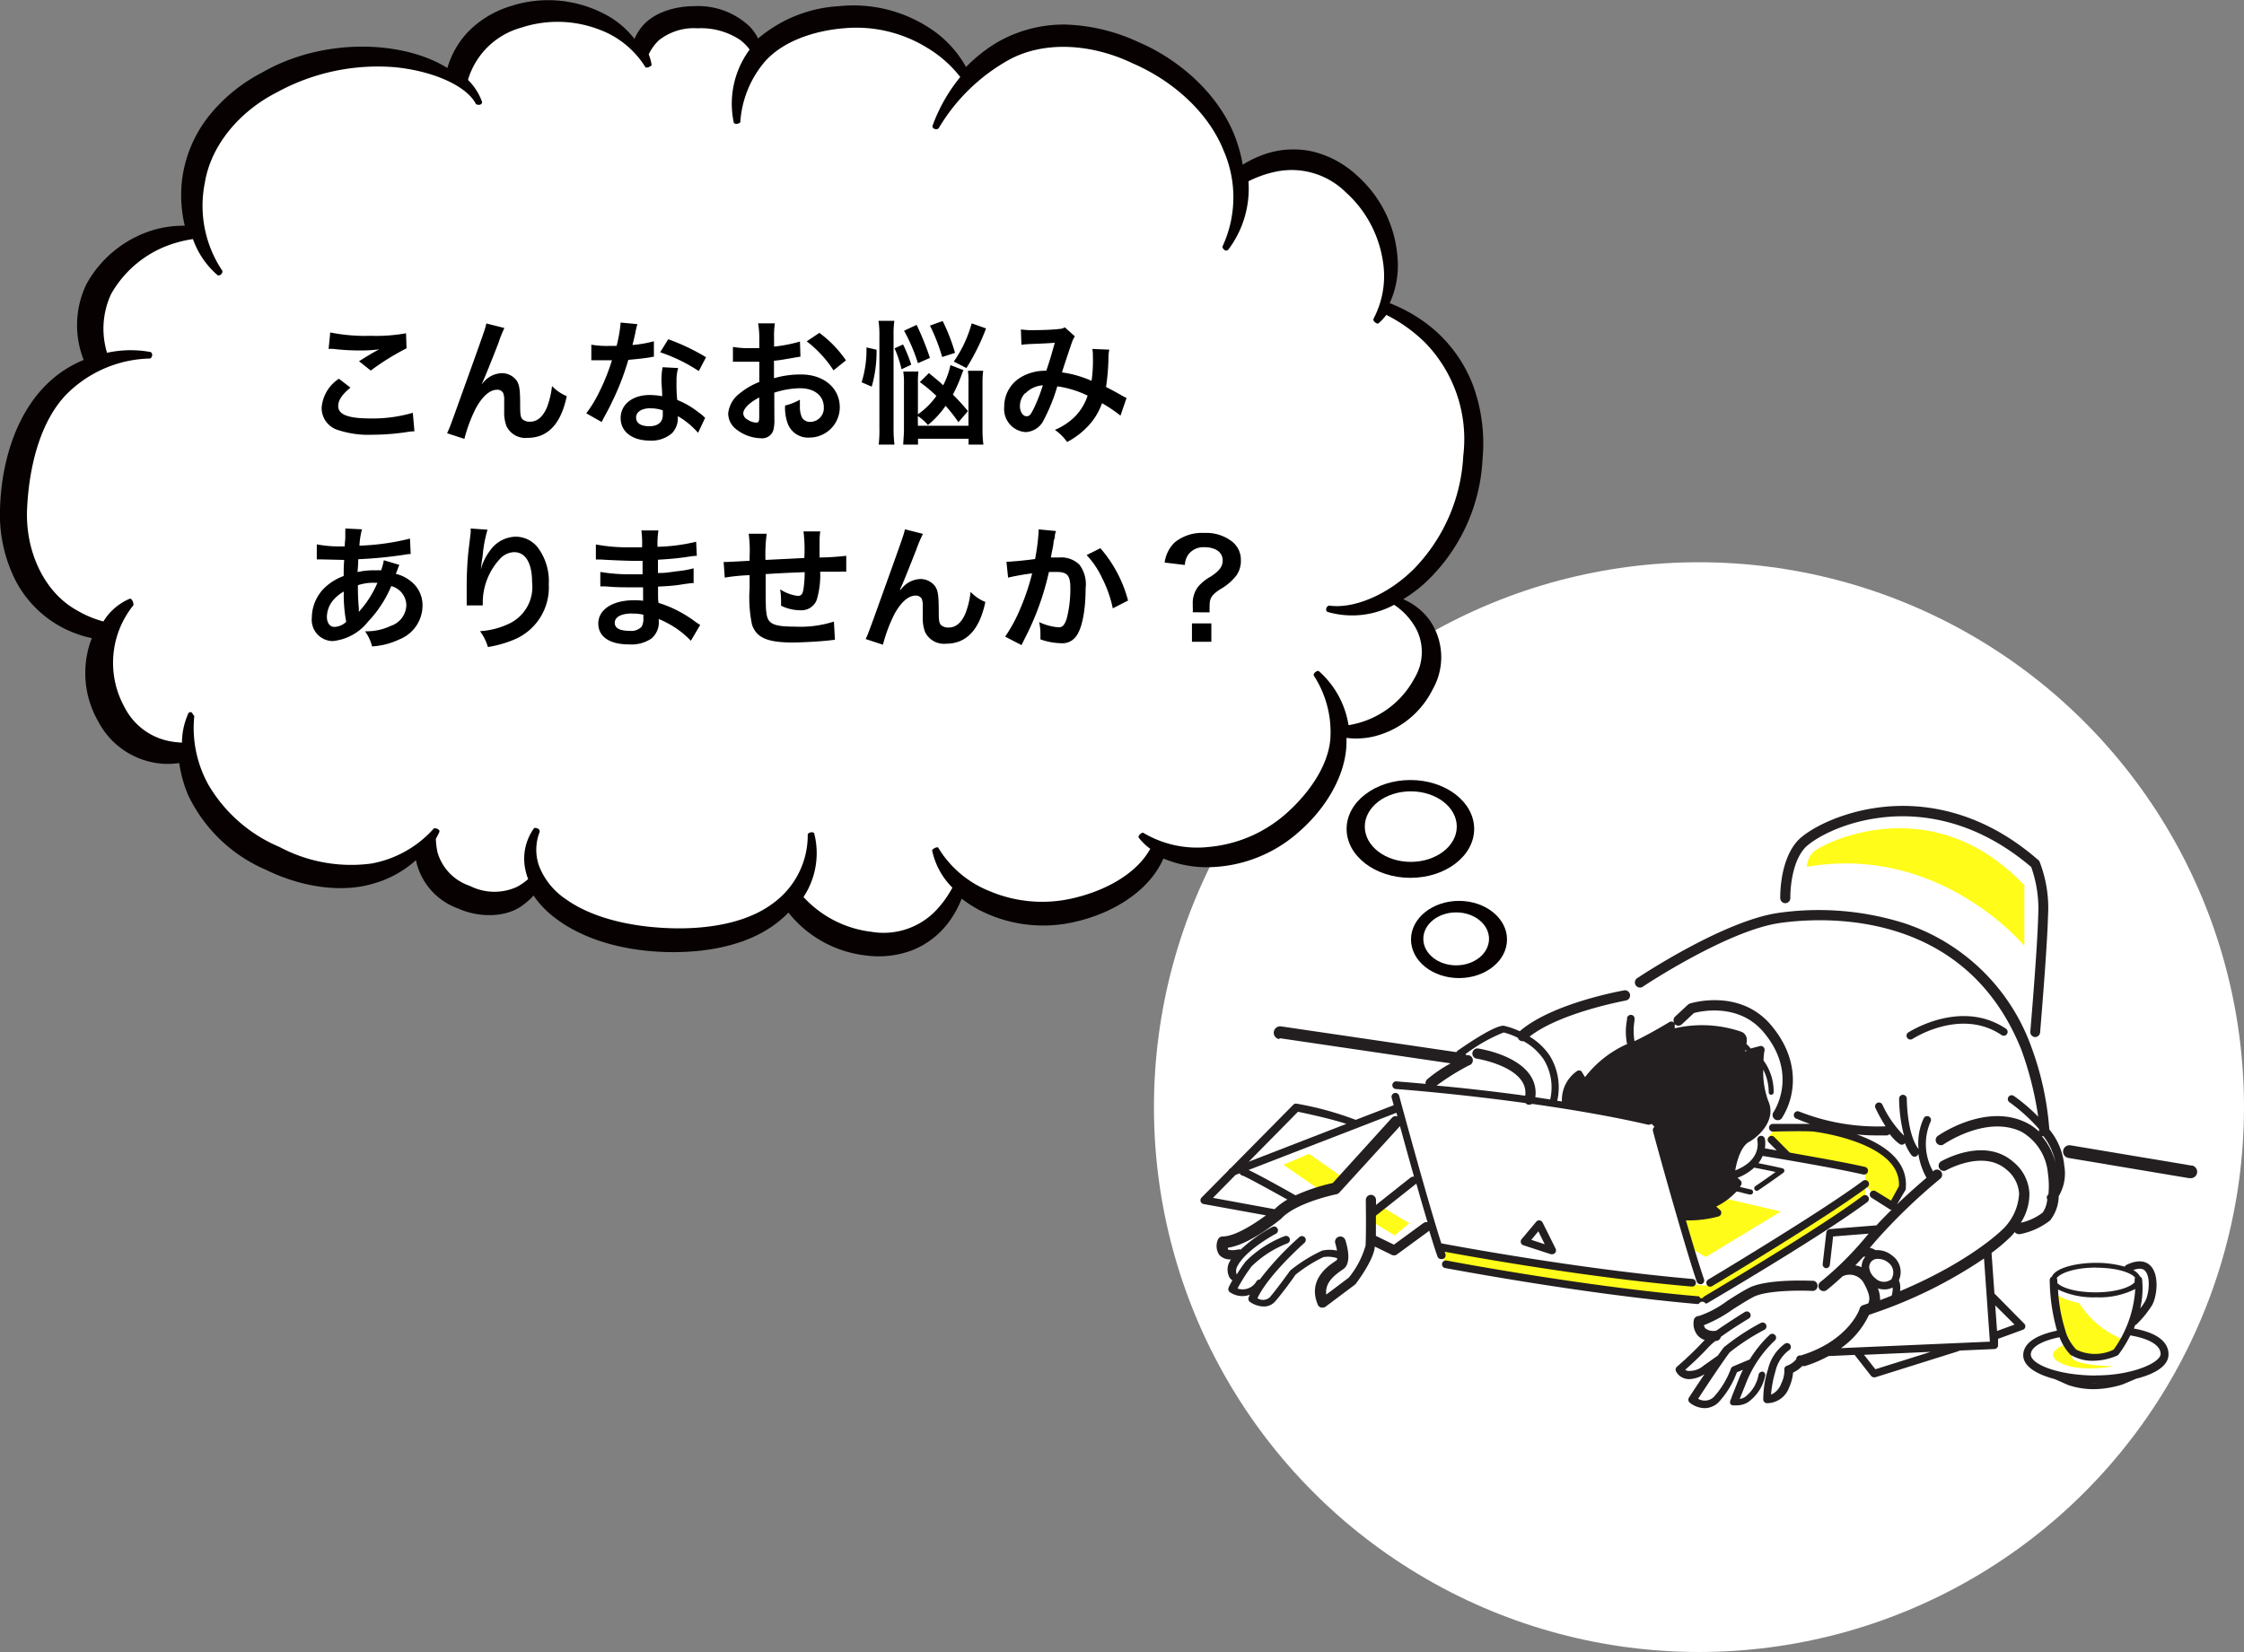 <svg id="レイヤー_1" data-name="レイヤー 1" xmlns="http://www.w3.org/2000/svg" viewBox="0 0 222 163.48"><rect x="0" y="0" width="222" height="163.48" fill="#808080" stroke="none"/><defs><style>.cls-1{fill:#fff;}.cls-2{fill:#fffc19;}.cls-3{fill:#231f20;}.cls-4{fill:#070102;}</style></defs><title>illust02-2</title><circle class="cls-1" cx="168.08" cy="109.56" r="53.92"/><path class="cls-2" d="M170.91,118.66l5.27,1.23-7.43,4.5-1.29-.76-1.05-3a24.6,24.6,0,0,0,3.47-.35l-.63-.72Z"/><polygon class="cls-2" points="142.49 123.57 143.09 125.27 168.73 128.57 184.52 118.57 184.52 117.17 168.73 127.25 142.49 123.57"/><path class="cls-2" d="M178.75,85.78a2.24,2.24,0,0,1,.66-1.48c.67-.68,11.52-6.51,20.86,3.3v6S191.93,83.5,178.75,85.78Z"/><path class="cls-2" d="M203.21,127.81s.51,4.88,1.93,6c0,0,3.5,1,4.17,0l.79-1.23a9.27,9.27,0,0,1-4.41-3.63S203.74,128.59,203.21,127.81Z"/><path class="cls-2" d="M204.18,133.09s-2.11.85-.41,1.74c2,1.06,5.33.37,5.33.37s-5.13-.05-4-1.36Z"/><polygon class="cls-2" points="126.96 115.26 129.5 114.18 132.63 116.36 132.12 117.4 130.48 117.69 126.96 115.26"/><polygon class="cls-2" points="135.79 120.92 137.97 122.25 139.43 121.06 136.57 119.34 135.79 119.76 135.79 120.92"/><path class="cls-2" d="M174.78,112.78l1.74,1.67,8,1.52v1.21l.81,1.07,1.86,1.13,1-1.84a5.14,5.14,0,0,0-3.69-4.54l-4-1.19-5.16.18Z"/><path class="cls-3" d="M166.39,120.44l3.48-.1-.37-1s2.75-2,2.54-2.17l.21.19-1-.87,1.13-3.27,2.16-2,.33-1.57a18.18,18.18,0,0,1-.73-3.6c0-1,0-1.79,0-1.79l-2.58.65.93-2.11a12.6,12.6,0,0,0-6.46-.63l-.65.21v-.76l-3,1.64a10.75,10.75,0,0,0-5.58,4.19l-.68-1.1a2.8,2.8,0,0,0-1.29,2.88l8.18,1.78a1.44,1.44,0,0,1,.89,1C164.23,112.74,166.39,120.44,166.39,120.44Z"/><path class="cls-3" d="M143,124.11l-.08-.24c2.64.49,14.16,2.57,24.48,3.45h0a.38.38,0,0,0,0-.76c-11-.95-23.34-3.24-24.81-3.52-1.49-4.67-4.14-14.49-4.17-14.6a.38.38,0,0,0-.74.2l.2.73-3.76,1.45a31.72,31.72,0,0,0-5.83-1.6.38.38,0,0,0-.35.11l-6.21,6.29a.38.38,0,0,0-.19.19l-2.67,2.7a.38.38,0,0,0,.2.64l6.17,1.12c-1.18.87-3.08,2.09-4.28,2.09a.51.51,0,0,0-.47.31,1.58,1.58,0,0,0,.13,1.51,1.43,1.43,0,0,0,1.16.45h0a3.41,3.41,0,0,0-.25.47v0a1.7,1.7,0,0,0,.08,1.27,1,1,0,0,0,.31.33c-.23.41-.36.68-.37.71a.38.38,0,0,0,.13.47,2.2,2.2,0,0,0,1.23.38,2.13,2.13,0,0,0,.73-.13l-.11.26a.38.38,0,0,0,.13.45,2.5,2.5,0,0,0,1.36.45,1.46,1.46,0,0,0,1.14-.51c.7-.8,1.81-2.33,2-2.63a14.18,14.18,0,0,1,2.77-1.75,2.92,2.92,0,0,1,1.36.11.41.41,0,0,1-.05.2l-.15.1c-.75.51-2.74,1.87-1.72,4.3a.51.51,0,0,0,.34.29l.13,0a.51.51,0,0,0,.31-.1l2.88-2.16.1-.1c.18-.24,1.79-2.38,1.88-3.68h0l1.64.8a.51.51,0,0,0,.52,0l3.13-2.29.09-.09c.31,1,.58,1.89.82,2.56a.38.38,0,0,0,.36.26l.12,0A.38.38,0,0,0,143,124.11Zm-4.75-13.63a.51.51,0,0,0-.55.14l-5.85,6.45a18.71,18.71,0,0,0-3.68,1.22c-1.52-.86-3.69-2.06-4.65-2.51l14.63-5.66Zm-9.84-.46c1.8.37,3.76.85,4.78,1.2l-9.65,3.74Zm-6.18,6.25.42-.16a.36.36,0,0,0,.28.23c.28.08,2.37,1.22,4.43,2.37a6,6,0,0,0-1.26.95L120,118.54Zm12.84,7.08a8.86,8.86,0,0,1-1.63,3.08l-2.23,1.68c-.14-1.09.64-1.8,1.54-2.42l.16-.11c.81-.58.4-2.19.19-2.85a.51.51,0,1,0-1,.31,5.65,5.65,0,0,1,.17.72,3.37,3.37,0,0,0-1.47,0,15.13,15.13,0,0,0-3.1,1.92l-.08.08s-1.27,1.77-2,2.62a1,1,0,0,1-1.22.09c1.11-2.37,4.64-5.46,4.67-5.5a.38.38,0,0,0-.5-.57,29.58,29.58,0,0,0-3.94,4.22.38.38,0,0,0-.31.15,1.58,1.58,0,0,1-1.89.74,16.08,16.08,0,0,1,1.4-2.2,10.42,10.42,0,0,1,3.54-2.27.38.38,0,0,0-.28-.71,10.94,10.94,0,0,0-3.86,2.51c-.35.46-.65.91-.89,1.3l0-.05a1,1,0,0,1,0-.63c.73-1.7,3.89-3.38,3.92-3.39a.38.38,0,0,0-.35-.67,15.13,15.13,0,0,0-3.17,2.26.51.51,0,0,0-.31,0c-.62.13-.89,0-.94,0a.3.3,0,0,1,0-.19c2.17-.3,5.14-2.77,5.27-2.88l0,0c1.48-1.6,5.42-2.4,5.46-2.41a.51.51,0,0,0,.28-.16l6-6.58,0,0c.38,1.38.87,3.16,1.39,5a.5.5,0,0,0-.37.11l-3.39,2.69c0-.28,0-.47,0-.5a.51.51,0,0,0-.51-.5h0a.51.51,0,0,0-.5.52S135.17,122.2,135.09,123.35Zm5.71-2.29-2.88,2.11-1.78-.87c0-.61,0-1.33,0-2l4-3.17c.37,1.31.75,2.63,1.11,3.82A.51.51,0,0,0,140.79,121.06Z"/><path class="cls-3" d="M168.09,129a.37.37,0,0,1,.64,0,.38.38,0,0,0,.19-.05c.11-.07,11.23-6.58,15.82-10a.38.38,0,1,0-.46-.61c-4.56,3.42-15.64,9.91-15.75,10a.22.22,0,0,1-.42-.05c-11.65-1-24.83-3.52-25-3.55a.38.38,0,1,0-.14.75c.13,0,13.35,2.55,25,3.56Z"/><path class="cls-3" d="M184.29,116.86c-4.18,3.12-15.16,9.68-15.27,9.75a.38.38,0,1,0,.39.65c.11-.07,11.13-6.65,15.34-9.79a.38.38,0,1,0-.46-.61Z"/><path class="cls-3" d="M189,102.87a.38.38,0,0,0,.21-.06s4.76-3.12,8.81-.38a.38.38,0,1,0,.43-.63c-4.47-3-9.61.34-9.66.37a.38.38,0,0,0,.21.7Z"/><path class="cls-3" d="M174.45,135.75a.38.38,0,0,0-.47.27,3.57,3.57,0,0,1-1.38,2.25,1.45,1.45,0,0,1-.49.17l.72-1.8a11.69,11.69,0,0,1,2.77-4,.38.38,0,0,0-.5-.57,12,12,0,0,0-2,2.46l-1.65.69a.38.38,0,0,0-.21.22,8.54,8.54,0,0,1-1.7,2.81,1.28,1.28,0,0,1-1.54.17c1-1.55,2.75-4.14,3.13-4.6a21.66,21.66,0,0,1,3.43-2.23.38.38,0,0,0-.37-.67,22.45,22.45,0,0,0-3.65,2.41c-.11.14-.32.43-.59.81l-1.41,1a2.13,2.13,0,0,1-1.58.52.7.7,0,0,1-.24-.11c.48-.42,1.47-1.32,2.31-2.24a6.36,6.36,0,0,1,.68-.61h.07a.51.51,0,0,0,.46-.4c1.23-.9,2.77-1.82,2.79-1.83a.38.38,0,0,0-.39-.65c-.09.05-1.61,1-2.86,1.87h-.07a1.25,1.25,0,0,1-1-.24.63.63,0,0,1-.14-.31,13.52,13.52,0,0,0,2.85-1.56c.71-.45,1.45-.92,2.06-1.24,1.31-.67,4.7-.65,5.89-.59a.51.51,0,0,0,.06-1c-.19,0-4.58-.24-6.41.7-.66.34-1.42.82-2.15,1.29a10,10,0,0,1-2.8,1.49.51.51,0,0,0-.5.41,1.85,1.85,0,0,0,.37,1.5,1.63,1.63,0,0,0,.71.47l-.22.22c-1.1,1.19-2.51,2.41-2.53,2.42a.38.38,0,0,0-.1.44,1.41,1.41,0,0,0,.89.73,1.62,1.62,0,0,0,.44.06,3,3,0,0,0,1.5-.5c-.77,1.15-1.49,2.24-1.54,2.33a.38.38,0,0,0,.08.5,2.43,2.43,0,0,0,1.47.54,2,2,0,0,0,1.35-.55,8.85,8.85,0,0,0,1.84-3l.6-.25c-.12.24-.23.49-.34.75l-.78,1.95c0,.12-.09.22-.12.31h0c-.07.24-.06.41.19.51l.13,0a1.88,1.88,0,0,0,.36,0,2.15,2.15,0,0,0,1-.27,4.18,4.18,0,0,0,1.77-2.73A.38.38,0,0,0,174.45,135.75Z"/><path class="cls-3" d="M126.6,102.74l16.91,2.49a13.6,13.6,0,0,0-2.33,1.59.51.51,0,0,0-.15.44c-1.76-.16-2.84-.24-2.88-.25a.38.38,0,1,0-.05.76c.09,0,5.86.43,12.82,1.39a.5.5,0,0,0,.26.16h.12a.51.51,0,0,0,.27-.08c3.75.53,7.8,1.21,11.47,2.06h.09a.38.38,0,0,0,.09-.75c-2.52-.59-5.23-1.09-7.89-1.53a2.89,2.89,0,0,1,.81-2.19l.45.73a.38.38,0,0,0,.66,0,9.65,9.65,0,0,1,3.93-3.36,30.27,30.27,0,0,0,3.9-2v.1a.38.38,0,0,0,.52.35c2.11-.86,6.12-.22,6.6.2a4,4,0,0,1-.87,1.75h0a.38.38,0,0,0,.6.47,9.38,9.38,0,0,1,1.95-.67,11,11,0,0,0,.49,4.89c.71,1.64-1.29,2.94-1.5,3.07-1.61.77-1.92,3.83-1.94,4.05h0s0,0,0,0a.38.38,0,0,0,0,.06v.06h0a.38.38,0,0,0,0,.1h0l0,.05.51.47a6.43,6.43,0,0,1-2.47,1.78.38.38,0,0,0-.11.64l.26.23a11.68,11.68,0,0,1-2.55.18c-1.17-4.07-2.28-8.16-2.3-8.22a.38.38,0,1,0-.73.2c0,.07,1.17,4.34,2.38,8.5h0c.71,2.45,1.43,4.87,1.94,6.36a.38.38,0,0,0,.36.26l.12,0a.38.38,0,0,0,.24-.48c-.47-1.38-1.13-3.56-1.79-5.83h.22a11.32,11.32,0,0,0,3-.39.38.38,0,0,0,.15-.65l-.37-.33a7,7,0,0,0,2-1.48c.24,0,.55.12.87.19l.43.1h.06a.25.25,0,0,0,.06-.5l-.43-.1-.65-.15.12-.19a.38.38,0,0,0-.08-.47l-.27-.25a5,5,0,0,0,1.64-1c.85.16,1.49.29,2.12.43-.56.41-1.24.88-2,1.4a.25.25,0,0,0,.28.42c1-.68,1.84-1.27,2.48-1.74a.25.25,0,0,0-.09-.45c-.75-.17-1.44-.32-2.37-.5a3.19,3.19,0,0,0,.42-.72c1.24.2,7.06,1.17,9.95,1.84h.09a.38.38,0,0,0,.09-.75c-1.92-.45-5.14-1-7.45-1.42l-1.53-1.54a.38.38,0,0,0-.54.54l.78.78-1.17-.2a2.79,2.79,0,0,0,0-.95.38.38,0,1,0-.74.18c0,.08.44,1.93-2.19,2.95.17-1,.6-2.47,1.44-2.86l0,0c1-.59,2.63-2.18,1.83-4a8.19,8.19,0,0,1-.5-3.11,4.93,4.93,0,0,1,.54,2.23.25.25,0,0,0,.24.26h0a.25.25,0,0,0,.25-.24,5.2,5.2,0,0,0-1-3.15c0-.61.1-1,.1-1a.38.38,0,0,0-.47-.43l-.91.24a2.46,2.46,0,0,0-.42-.45,1.38,1.38,0,0,0,0-.69.86.86,0,0,0-.5-.52,12,12,0,0,0-6.59-.34v-.23a.38.38,0,0,0,0-.18v0a.51.51,0,0,0,.72,0l1.18-1.1c.69-.19,4.39-1,6.83,1.82,3.31,3.87,1.47,7.3,1.07,7.95a.51.51,0,1,0,.86.53c1.35-2.18,1.75-5.73-1.16-9.14-3.08-3.6-7.81-2.16-8-2.1a.51.51,0,0,0-.19.11l-1.27,1.18a.51.51,0,0,0-.09.62l-.09-.08a.38.38,0,0,0-.38,0s-2,1.22-3.46,1.89a6.2,6.2,0,0,1,0-2c0-.16.08-.5-.27-.59a.39.39,0,0,0-.46.27.38.38,0,0,0,0,.16v0a6.08,6.08,0,0,0,0,2.46l-.16.06a10.77,10.77,0,0,0-4,3.2l-.36-.58A.38.38,0,0,0,156,106a3.49,3.49,0,0,0-1.48,3l-.46-.07a6,6,0,0,0-.74-4.46,6.33,6.33,0,0,0-2-1.89c3.09-2.41,9.51-3.56,9.57-3.58a.51.51,0,0,0-.18-1c-.3.05-7.19,1.29-10.36,4.05a7.86,7.86,0,0,0-1.57-.54h0c-.81-.09-3.47,1.69-4.57,2.46a.38.38,0,0,0-.12.15l-17.35-2.55a.63.63,0,0,0-.18,1.26ZM172.79,104l-.16.05.07-.15Zm-22.61-1.25a.5.5,0,0,0,.46.29h.09a5.72,5.72,0,0,1,2,1.82,5.28,5.28,0,0,1,.63,3.94l-1.47-.22a3.09,3.09,0,0,0-.51-2.18c-1.4-2.07-5-2.62-5.2-2.65a.51.51,0,0,0-.15,1s3.36.52,4.51,2.21a2.08,2.08,0,0,1,.35,1.47c-3.39-.46-6.48-.8-8.77-1a24.16,24.16,0,0,1,3.2-2,.51.51,0,0,0-.25-1,.64.64,0,0,0-.08-.12,16.19,16.19,0,0,1,3.77-2.14A7.58,7.58,0,0,1,150.17,102.7Z"/><path class="cls-3" d="M216.78,115.34l-11.94-2a.63.63,0,0,0-.21,1.25l11.94,2h.11a.63.63,0,0,0,.11-1.26Z"/><path class="cls-3" d="M176.63,89.38h0a.51.51,0,0,0,.49-.52s-.07-3.21,1.39-4.9c.67-.77,3.56-2.62,7.83-3.08,3.57-.39,9,.15,14.61,4.92a12.41,12.41,0,0,1,.69,4.82c-.08,3.27-.77,11.38-.78,11.46a.51.51,0,0,0,.46.55h0a.51.51,0,0,0,.51-.46c0-.08.7-8.22.78-11.52a12.67,12.67,0,0,0-.83-5.37.51.51,0,0,0-.13-.17C195.8,80,190,79.45,186.25,79.86c-4.21.46-7.5,2.28-8.49,3.43-1.72,2-1.64,5.44-1.64,5.59A.51.51,0,0,0,176.63,89.38Z"/><path class="cls-3" d="M211.1,131.47l.15-.37.07,0a10,10,0,0,0,1.58-1.93c.46-.79.77-2.92-.12-3.88-.37-.4-1.09-.75-2.4-.12a.38.38,0,0,0-.18.18,10.2,10.2,0,0,0-2.84-.38c-1.93,0-4,.48-4.37,1.37a.38.38,0,0,0-.21.34,19.06,19.06,0,0,0,.72,5c-2.75.58-3.34,1.63-3.34,2.43,0,1.1,1.31,1.89,3.1,2.36l1.34.59a7.87,7.87,0,0,0,2.64.41A9.88,9.88,0,0,0,210,137h0l1.32-.56c1.85-.46,3.21-1.27,3.21-2.39C214.56,133.3,214.1,132,211.1,131.47Zm-6.74.3,0,0a16.39,16.39,0,0,1-.76-4.16,8.07,8.07,0,0,0,3.78.77,7.84,7.84,0,0,0,3.86-.82,11.39,11.39,0,0,1-2.14,6,4.23,4.23,0,0,1-3.69,0A4.75,4.75,0,0,1,204.35,131.77Zm7.86-6c.58.62.36,2.38,0,3a6,6,0,0,1-.48.7,8.78,8.78,0,0,0,.18-2.85.38.38,0,0,0-.21-.3,1.53,1.53,0,0,0-.66-.63C211.59,125.48,212,125.51,212.22,125.77Zm-4.86-.32c2.14,0,3.55.53,3.87,1a.38.38,0,0,0-.05.24c0,.07,0,.13,0,.2-.38.46-1.77,1-3.84,1s-3.4-.48-3.81-.93c0-.17,0-.26,0-.27a.38.38,0,0,0-.06-.2C203.8,126,205.22,125.44,207.36,125.44Zm-.62,11.42h.82C207.26,136.88,207,136.88,206.73,136.86Zm.62-.75c-3.69,0-6.45-1.1-6.45-2.08,0-.72,1.06-1.35,2.84-1.71a5.14,5.14,0,0,0,1.13,1.79l.05,0a4.13,4.13,0,0,0,2.16.54,6.09,6.09,0,0,0,2.36-.51.38.38,0,0,0,.15-.12,12,12,0,0,0,1.15-1.88c1.93.33,3,1,3,1.84S211,136.11,207.36,136.11Z"/><path class="cls-3" d="M200.36,131.34a.38.38,0,0,0-.1-.35L197.31,128l-.28-3.93a.37.37,0,0,0,0-.09,16.35,16.35,0,0,0,1.88-1.59c.1-.1.25-.26.41-.47a.51.51,0,0,0,.41.21h.09a6.9,6.9,0,0,0,3-1.36,4,4,0,0,0,.85-2.4,4.37,4.37,0,0,0,.55-3,6.54,6.54,0,0,0-1.48-3.6,29.76,29.76,0,0,0-1.81-8.25,20,20,0,0,0-12.6-12.18,28.2,28.2,0,0,0-12.39-1c-5.38.77-13.57,6.19-13.91,6.42a.51.51,0,1,0,.56.84c.08-.06,8.34-5.53,13.49-6.26,4.19-.6,18.3-1.46,23.9,12.56a33.28,33.28,0,0,1,1.66,6.61,17.4,17.4,0,0,0-2.41-2.06.38.38,0,1,0-.43.63,16.93,16.93,0,0,1,2.92,2.65s0,.1,0,.15a.51.51,0,0,0,0,.1,5,5,0,0,0-1.31-.91c-4-1.92-8.53,1.22-8.72,1.35a.51.51,0,0,0,.59.83s4.21-2.93,7.69-1.26a5.27,5.27,0,0,1,2.63,4.12,8.63,8.63,0,0,1,.05,2.09.38.38,0,0,0-.12.48l0,.07a2.66,2.66,0,0,1-.45,1.25,5.49,5.49,0,0,1-2.16,1,5.29,5.29,0,0,0,.85-2.91,4.27,4.27,0,0,0-1.57-3.09c-2.87-2.54-7-.16-7.19-.06a.51.51,0,0,0,.51.88s3.69-2.11,6-.06a3.29,3.29,0,0,1,1.23,2.37,5.27,5.27,0,0,1-1.6,3.5s-3.1,3.16-10.18,6.14a2.09,2.09,0,0,0-.11-1.08,2,2,0,0,0-.68-2.45,2.31,2.31,0,0,0-1.43-.53h-.22a1.33,1.33,0,0,0-.55-.22l.56-.66a57.07,57.07,0,0,1,6.44-6.21.51.51,0,0,0-.64-.79l-.1.09a5.48,5.48,0,0,1-.25-4.91.38.38,0,0,0-.67-.36,5.83,5.83,0,0,0-.51,3.13l0-.06c-1.17-1.49-1.17-5-1.17-5a.38.38,0,0,0-.38-.38h0a.38.38,0,0,0-.38.38,14.91,14.91,0,0,0,.49,3.67,10.36,10.36,0,0,1-2.14-3.07.38.38,0,1,0-.69.33,16.31,16.31,0,0,0,1,1.81A21.09,21.09,0,0,1,178,110a.38.38,0,0,0-.31.7c.06,0,.56.25,1.38.52-1.18,0-3.57,0-3.68,0a.38.38,0,0,0,0,.76s3.21-.08,4,0c.09,0,8.74,1.05,8.47,5.41l-.78,1.42-1.52-.93a.38.38,0,0,0-.4.65L187,119.7a.38.38,0,0,0,.15,0c-.51.51-1,1-1.51,1.56l-4.61.37a.38.38,0,0,0-.35.34l-.36,3.11a.38.38,0,0,0,.33.42h0a.38.38,0,0,0,.38-.34l.32-2.8,3.52-.28-.15.17a32.49,32.49,0,0,1-4.57,4.57.51.51,0,1,0,.62.8s.63-.49,1.52-1.32a1.6,1.6,0,0,1,2.1.68c.7,1.28.57,1.66.44,2l-.53.18a.51.51,0,0,0-.32.32c0,.13-1.16,3.23-5.81,4.65h-.09a.38.38,0,0,0-.38.38,2.09,2.09,0,0,1-.94.65.37.37,0,0,0-.23.43,2.86,2.86,0,0,1-.32,1.34,1.84,1.84,0,0,1-1,1.08,11,11,0,0,1,.43-2.29,3.6,3.6,0,0,1,1.34-2.1.38.38,0,0,0-.38-.66,4.31,4.31,0,0,0-1.69,2.54,10,10,0,0,0-.47,3,.38.38,0,0,0,.37.36h0A2.34,2.34,0,0,0,177,137.3a4.38,4.38,0,0,0,.39-1.47,3,3,0,0,0,.9-.64l.11,0,.15,0a12.77,12.77,0,0,0,2.36-1l.13,0h0l2.44-.11,1.62,2.07a.38.38,0,0,0,.3.15l.11,0,8.25-2.59.11-.06,3.44-.15a.38.38,0,0,0,.36-.41l0-.6,2.49-.91A.38.38,0,0,0,200.36,131.34Zm1.68-18.9.12,0h0a6.11,6.11,0,0,1,1.18,2.57A6.57,6.57,0,0,0,202,112.44Zm-13.5,5.27a.37.37,0,0,0,0-.15c.24-2.8-2.36-4.41-4.85-5.3a18,18,0,0,0,1.89.1c.36,0,.72,0,1.09,0a.38.38,0,0,0,.27-.14,4.63,4.63,0,0,0,1,1,.38.38,0,0,0,.52-.1,4.57,4.57,0,0,0,.65,1.2.38.38,0,0,0,.67-.15,7,7,0,0,0,.81,2.38c-.68.58-1.77,1.53-2.92,2.63Zm-1.39,8.8,0,.06a1.21,1.21,0,0,1-1.63-.08,1.55,1.55,0,0,1-.56-.86.81.81,0,0,1,.84-1.05h0a1.55,1.55,0,0,1,1,.36A1.21,1.21,0,0,1,187.15,126.51Zm-2.64-2.16,0,.05a1.55,1.55,0,0,0-.34,1,2.45,2.45,0,0,0-.62-.18l.8-.85Zm1.27,3.15a2.16,2.16,0,0,0,.65.1,1.77,1.77,0,0,0,.81-.19,2.33,2.33,0,0,1-.1.81l-1.14.44A2.88,2.88,0,0,0,185.78,127.5Zm-.25,8-1.12-1.43,6.59-.29Zm-3.4-2.09a8.41,8.41,0,0,0,2.77-3.29l.54-.19h0a45.4,45.4,0,0,0,10.84-5.39l.58,8.23Zm15.44-1.7-.18-2.53,1.91,1.9Z"/><path class="cls-3" d="M152.32,120.77a.38.38,0,0,0-.34.13l-1.44,1.72a.38.38,0,0,0,.17.61l2.73.89.12,0a.38.38,0,0,0,.34-.55L152.62,121A.38.38,0,0,0,152.32,120.77Zm-.83,1.92.7-.84.63,1.28Z"/><ellipse class="cls-4" cx="139.53" cy="82.03" rx="6.31" ry="4.84"/><path class="cls-4" d="M146.67,45.42a16.79,16.79,0,0,0-.91-7.2,13.8,13.8,0,0,0-3.92-5.63A15.24,15.24,0,0,0,137.48,30a8.85,8.85,0,0,0,.79-4.33,12,12,0,0,0-4-8.28A9.89,9.89,0,0,0,129.89,15a8.81,8.81,0,0,0-4.66.22,10.74,10.74,0,0,0-2.29,1.08,13.26,13.26,0,0,0-.49-2c-1.33-4.33-5.26-8.18-9.81-10.13a18.43,18.43,0,0,0-7.23-1.74,13.2,13.2,0,0,0-6.84,1.81,15.3,15.3,0,0,0-3,2.39,11,11,0,0,0-2.93-3.38A13.76,13.76,0,0,0,83,.61a13.52,13.52,0,0,0-8,3.2,4.76,4.76,0,0,0-.85-1.2,7.42,7.42,0,0,0-5.48-2c-1.91,0-4.28.65-5.42,2.37a5.27,5.27,0,0,0-.48.87,8.9,8.9,0,0,0-3.12-2.54A12,12,0,0,0,50.48.62,9.89,9.89,0,0,0,46.26,3.2a8.73,8.73,0,0,0-2,3.53C39.9,4,32,3.67,25.91,7.19a16.37,16.37,0,0,0-5.41,4.5A12.75,12.75,0,0,0,18,17.89a13.09,13.09,0,0,0,.28,4.45,10.51,10.51,0,0,0-3.07.41,11.26,11.26,0,0,0-6.67,5.39,9.36,9.36,0,0,0-.26,7.48,11.29,11.29,0,0,0-3.44,2.2C1.61,40.83.12,45.71,0,50.41a14.49,14.49,0,0,0,1.52,7,11,11,0,0,0,4.86,4.8,11.34,11.34,0,0,0,2.71.94c-.08.19-.15.39-.22.6a9.61,9.61,0,0,0,.84,7.63,7.83,7.83,0,0,0,6.55,4.21,8.59,8.59,0,0,0,1.47-.08,12.82,12.82,0,0,0,.9,3.21,15.12,15.12,0,0,0,7.69,7.36c3.28,1.61,7.26,2.34,10.55,1.38a10.62,10.62,0,0,0,4.28-2.34,6.48,6.48,0,0,0,4.14,4.77c2,.92,4.83,1,6.57-.42a6.49,6.49,0,0,0,.92-.85,9.43,9.43,0,0,0,1.72,1.89c3,2.5,7.24,3.58,11.34,3.7s8.53-.68,11.49-3.27a9.13,9.13,0,0,0,.67-.63,11.42,11.42,0,0,0,7.65,4.24A9.41,9.41,0,0,0,90.34,94a8.38,8.38,0,0,0,3.51-2.73,10.1,10.1,0,0,0,1.29-2.34,11.58,11.58,0,0,0,1.51,1,13.76,13.76,0,0,0,9.92,1.24c3.36-.8,6.72-2.75,8.27-5.68.09-.18.18-.35.26-.53a11.13,11.13,0,0,0,4.15.86,13.76,13.76,0,0,0,9.33-3.57c2.59-2.28,4.64-5.59,4.63-8.9,0-.11,0-.22,0-.33a7.55,7.55,0,0,0,3.51-.38,8.83,8.83,0,0,0,5-4.39,6.43,6.43,0,0,0-.23-6.8,6.25,6.25,0,0,0-2.67-2.15,14.27,14.27,0,0,0,2-1.47A17.94,17.94,0,0,0,146.67,45.42Z"/><path class="cls-1" d="M139.87,56.31c-2.69,2.68-6.09,3.95-8.34,3.62-.11,0-.25.08-.31.25s0,.34.13.38a8.72,8.72,0,0,0,6.57-.71,6.62,6.62,0,0,1,2.25,2.51,5,5,0,0,1-.22,4.73,9,9,0,0,1-6.54,4.67,9,9,0,0,0-2.93-5.34c-.06-.07-.23,0-.36.1s-.19.27-.14.34a10.28,10.28,0,0,1,1.63,6.3c-.23,2.58-2,5.21-4.26,7.25a13.35,13.35,0,0,1-7.83,3.41,10.41,10.41,0,0,1-6.39-1.39c-.06-.06-.21,0-.35.13s-.18.28-.11.35A5.36,5.36,0,0,0,113.8,84c-.09.15-.18.3-.28.45-1.42,2.16-4.2,3.67-7.17,4.39a13.35,13.35,0,0,1-8.51-.68,10.42,10.42,0,0,1-5-4.24c0-.08-.19-.1-.36,0s-.29.17-.26.26a7.33,7.33,0,0,0,2,3.66,10.26,10.26,0,0,1-1.56,2.19,7.17,7.17,0,0,1-6.45,2.18,10.84,10.84,0,0,1-6.47-3.18l-.25-.26a7.88,7.88,0,0,0,1.07-6.26c0-.11-.18-.18-.36-.14s-.31.15-.29.25a8.32,8.32,0,0,1-3.49,6.81c-2.57,1.91-6.42,2.56-10.22,2.42s-7.61-1-10.22-2.87a7,7,0,0,1-2.66-3.31,4.86,4.86,0,0,1,.07-3.35c0-.09,0-.24-.2-.33s-.33-.08-.38,0a5.16,5.16,0,0,0-.85,4,5.86,5.86,0,0,0,.29,1,5.65,5.65,0,0,1-1.14.79,5.37,5.37,0,0,1-4.64-.12,4.94,4.94,0,0,1-3.18-3.29A7,7,0,0,1,43.12,83a6,6,0,0,0,.34-.66c.05-.1,0-.24-.2-.32s-.33-.08-.37,0a10.9,10.9,0,0,1-6.11,3.43,15.06,15.06,0,0,1-9.12-1.63,14.83,14.83,0,0,1-7-6.09,11.58,11.58,0,0,1-1.44-6.86c0-.06-.12-.11-.19-.29a.23.23,0,0,0-.39,0A7.16,7.16,0,0,0,18,73.49a8.57,8.57,0,0,1-1.15-.13A6.33,6.33,0,0,1,12.33,70a9.06,9.06,0,0,1,.88-10.12s0-.2-.08-.38-.22-.29-.29-.25a5.58,5.58,0,0,0-2.61,2.25,10.37,10.37,0,0,1-2.6-1.09C4.4,58.65,2.48,54.58,2.68,50.34S4,41.71,6.54,39.06a12,12,0,0,1,8.26-3.58c.12,0,.22-.13.25-.3s-.07-.34-.19-.35a10.91,10.91,0,0,0-4.27.08A8.14,8.14,0,0,1,11,29.08a10.85,10.85,0,0,1,5.21-4.63,12,12,0,0,1,2.88-.79,8.38,8.38,0,0,0,2.41,3.55c.09.09.27.05.39-.08s.15-.31.07-.39a11.53,11.53,0,0,1-1.69-8.68c.59-3.62,3.35-7,7.1-8.91A20.78,20.78,0,0,1,39.05,6.65c3.62.35,7,1.75,8,3.58,0,.09.18.15.36.14s.31-.14.28-.29a5.78,5.78,0,0,0-1.39-2.17l.05-.18a7.61,7.61,0,0,1,5.24-5,11.47,11.47,0,0,1,7.65.18,9.06,9.06,0,0,1,4.6,3.72c0,.07.2.08.37,0s.28-.17.25-.25a4.89,4.89,0,0,0-.28-1,4.69,4.69,0,0,1,1-1.39A5.55,5.55,0,0,1,69,2.8a7,7,0,0,1,4.16,1.11,4.26,4.26,0,0,1,1,1,9,9,0,0,0-1.57,7.21c0,.09.16.16.34.13s.32-.11.31-.19a10.27,10.27,0,0,1,2.46-6c1.73-1.93,4.7-3,7.75-3.26a13.35,13.35,0,0,1,8.31,1.95A11.89,11.89,0,0,1,95,7.62a16.42,16.42,0,0,0-2.73,4.79c-.06.12,0,.28.2.35s.34,0,.4-.08a18.58,18.58,0,0,1,7-6.79c3.46-1.86,8.11-1.58,12.19.38,4.14,1.79,7.56,5,9,8.65a11.54,11.54,0,0,1-.09,9.41c-.07.1,0,.27.14.38a.28.28,0,0,0,.4,0,10,10,0,0,0,2-6.77,10.79,10.79,0,0,1,2.61-.93,7.61,7.61,0,0,1,7,2,11.47,11.47,0,0,1,3.67,6.72,9.06,9.06,0,0,1-.92,5.84c0,.06,0,.21.17.33s.29.16.34.09a5.06,5.06,0,0,0,.77-.83,15.23,15.23,0,0,1,3.81,2.72,13.69,13.69,0,0,1,3.8,11.24A17.28,17.28,0,0,1,139.87,56.31Z"/><ellipse class="cls-1" cx="139.57" cy="81.8" rx="4.55" ry="3.49"/><ellipse class="cls-4" cx="144.34" cy="92.97" rx="4.75" ry="3.82"/><ellipse class="cls-1" cx="144.06" cy="92.91" rx="3.25" ry="2.62"/><path d="M34.67,38.36c-.84.69-1.21,1.25-1.21,1.82,0,.86,1,1.23,3.21,1.23a14.16,14.16,0,0,0,4.17-.56L41,42.68a5.35,5.35,0,0,0-.58.05,22.72,22.72,0,0,1-3.58.29,9.49,9.49,0,0,1-3.32-.44,2.28,2.28,0,0,1-1.7-2.22,3.76,3.76,0,0,1,1.71-2.88Zm-2-5.46a17.38,17.38,0,0,0,4,.33,16.48,16.48,0,0,0,3.5-.25l.05,1.49a24.44,24.44,0,0,0-3.54,2.2l-1.16-.92c.69-.44,1.34-.84,2-1.18a14.07,14.07,0,0,1-2,.11A21,21,0,0,1,33,34.53a4,4,0,0,0-.49,0Z"/><path d="M47.68,38l.25-.29a2.48,2.48,0,0,1,1.71-.78,1.8,1.8,0,0,1,1.49.76c.26.42.33.9.33,2.43,0,1,.05,1.22.29,1.42a1.12,1.12,0,0,0,.7.19c.7,0,1.27-.49,1.66-1.42a8.36,8.36,0,0,0,.5-2.11,4.15,4.15,0,0,0,1.46,1c-.57,2.75-1.87,4.13-3.88,4.13a2.08,2.08,0,0,1-2.08-1.15,3.84,3.84,0,0,1-.23-1.47v-.13c0-.48,0-.8,0-.93a1.83,1.83,0,0,0-.11-.78.66.66,0,0,0-.6-.3c-.72,0-1.46.66-2.11,1.86a15.24,15.24,0,0,0-1.12,3l-1.71-.56c.19-.38.31-.7.73-1.86,3.05-8.48,3.05-8.48,3.15-9l1.79.45A12.58,12.58,0,0,0,49.29,34c-.76,1.94-1.34,3.39-1.63,4Z"/><path d="M63.06,32.08a6.61,6.61,0,0,0-.21.89c-.07.32-.13.58-.28,1.17a11.46,11.46,0,0,0,2.12-.37l0,1.53a2.68,2.68,0,0,0-.42.07c-.48.08-1.29.17-2.11.24a25.42,25.42,0,0,1-1.46,3.85c-.31.65-.42.89-.93,1.82l-.25.48L58,40.9a12.08,12.08,0,0,0,1.29-2.12,20.31,20.31,0,0,0,1.25-3.13H58.5V34.11a9.14,9.14,0,0,0,1.79.12H61a13.46,13.46,0,0,0,.4-2.31Zm6,10.75a8,8,0,0,0-2-1.65c0,.12,0,.21,0,.27a2.13,2.13,0,0,1-.57,1.41,3.07,3.07,0,0,1-2.2.74c-1.75,0-2.89-.88-2.89-2.23s1.18-2.28,2.87-2.28a6.62,6.62,0,0,1,1.24.12c0-.61-.07-1.13-.07-1.53a7,7,0,0,1,.11-1.34l1.54.08a4.42,4.42,0,0,0-.16,1.34A14.12,14.12,0,0,0,67,39.58a8.28,8.28,0,0,1,2.1,1.22,4.91,4.91,0,0,1,.46.36l.2.19Zm-4.71-2.43c-.86,0-1.42.36-1.42.92s.48.86,1.3.86,1.34-.37,1.34-1.12c0-.13,0-.45,0-.45A3.35,3.35,0,0,0,64.36,40.41Zm4.78-3.68a16.24,16.24,0,0,0-3.82-1.86l.8-1.29a20.93,20.93,0,0,1,3.74,1.78Z"/><path d="M76.61,41.47a4,4,0,0,1-.11,1.13,1.17,1.17,0,0,1-1.22.77,4.13,4.13,0,0,1-2.51-.94,2,2,0,0,1-.73-1.5,2.83,2.83,0,0,1,1.14-2,7.1,7.1,0,0,1,1.94-1.13v-2l-.54,0H72.51V34.33a8.18,8.18,0,0,0,1.61.12h1v-.88A9.08,9.08,0,0,0,75,32h1.66a8.13,8.13,0,0,0-.08,1.45v.85a14.83,14.83,0,0,0,2.56-.5l.05,1.49-1.41.24c-.44.08-.7.12-1.21.17v1.73a9.2,9.2,0,0,1,2.71-.37c2.22,0,3.8,1.35,3.8,3.24a3,3,0,0,1-3,3,2.14,2.14,0,0,1-2.18-1.47,4.45,4.45,0,0,1-.23-1.7,5.61,5.61,0,0,0,1.47-.58,4.48,4.48,0,0,0,0,.58,2.56,2.56,0,0,0,.19,1.17.92.92,0,0,0,.84.45A1.36,1.36,0,0,0,81.5,40.3c0-1.14-.93-1.88-2.35-1.88a8.5,8.5,0,0,0-2.55.44Zm-1.5-2.14c-1,.53-1.58,1.12-1.58,1.59a.73.73,0,0,0,.44.61,1.59,1.59,0,0,0,.85.29c.23,0,.29-.12.29-.56Zm7.35-2.68a11.34,11.34,0,0,0-2.65-2.87l1.25-.84a11.28,11.28,0,0,1,2.63,2.72Z"/><path d="M85.24,37.83a10.71,10.71,0,0,0,.48-3.45l1,.23a12.66,12.66,0,0,1-.48,3.65ZM86.93,44A12.26,12.26,0,0,0,87,42.37V33.16a8.8,8.8,0,0,0-.09-1.41h1.57a8.84,8.84,0,0,0-.08,1.41v9.28A13.37,13.37,0,0,0,88.49,44Zm2.26-7.46a11.53,11.53,0,0,0-.69-2.07l.84-.38a14,14,0,0,1,.81,2Zm1.62,5.59h5V37.9a8.63,8.63,0,0,0-.05-1.21h1.51a8,8,0,0,0-.07,1.23v4.63A10.52,10.52,0,0,0,97.29,44H95.82v-.58h-5V44H89.36c0-.41.07-.89.07-1.53V38a7,7,0,0,0-.07-1.23h1.5a8.49,8.49,0,0,0-.05,1.17V41a7.44,7.44,0,0,0,1.83-1.82A15.23,15.23,0,0,0,91,37.81l.9-.89c.72.6,1,.81,1.41,1.21a8,8,0,0,0,.72-2l1.29.5a4.12,4.12,0,0,0-.21.52,15.27,15.27,0,0,1-.84,1.9,21.57,21.57,0,0,1,1.49,1.63l-.94,1.1a16,16,0,0,0-1.27-1.62,9.21,9.21,0,0,1-1.75,1.9,4.75,4.75,0,0,0-1-.89Zm0-6.19a17.15,17.15,0,0,0-1.37-3.21l1.24-.58A26.56,26.56,0,0,1,92,35.42Zm2.4-.61A18.1,18.1,0,0,0,92,32.22l1.26-.45a18.23,18.23,0,0,1,1.22,3.15Zm1.15.45A12.35,12.35,0,0,0,96.13,32l1.42.5a21.72,21.72,0,0,1-1.94,3.92Z"/><path d="M101,32.6a7.9,7.9,0,0,0,1.34.07c.8,0,2-.05,2.47-.12a1,1,0,0,0,.53-.16l1,.9a1.93,1.93,0,0,0-.28.56c-.07.16-.88,2.6-1,3a10.82,10.82,0,0,1,2.93.84,14.4,14.4,0,0,0,.13-2.46,4.07,4.07,0,0,0-.05-.7l1.67.07a4.31,4.31,0,0,0-.08.89,22.14,22.14,0,0,1-.24,2.81c.43.21,1,.52,1.42.76a4.71,4.71,0,0,0,.61.32l-.6,1.75a13.56,13.56,0,0,0-1.83-1.23,6.27,6.27,0,0,1-1.45,2.34,7.72,7.72,0,0,1-2,1.5,4.84,4.84,0,0,0-1.21-1.2,6.23,6.23,0,0,0,2.06-1.39,5.41,5.41,0,0,0,1.18-2,10.16,10.16,0,0,0-3-.92,17.72,17.72,0,0,1-1.31,3.27,2.1,2.1,0,0,1-1.82,1.26,2.28,2.28,0,0,1-2.12-2.52,3.34,3.34,0,0,1,1.65-2.91,4.73,4.73,0,0,1,2.51-.64c.34-1,.5-1.55.84-2.77-.68.05-1,.07-2.3.12a10.24,10.24,0,0,0-1,.08Zm.4,6.32a1.87,1.87,0,0,0-.5,1.27c0,.54.29,1,.65,1s.45-.24.76-.84a17.42,17.42,0,0,0,.86-2.22A2.63,2.63,0,0,0,101.45,38.92Z"/><path d="M39.51,55.9a3.3,3.3,0,0,0-.16.39c-.13.37-.15.38-.19.5a3.57,3.57,0,0,1,1.38.65,3,3,0,0,1,1.26,2.51,3.61,3.61,0,0,1-2.28,3.32,7.4,7.4,0,0,1-2.71.7,4.3,4.3,0,0,0-.7-1.5,5.5,5.5,0,0,0,2.54-.53,2.23,2.23,0,0,0,1.55-2.07A2,2,0,0,0,38.71,58a11.72,11.72,0,0,1-2.31,3.53,5.07,5.07,0,0,1-3.48,1.91,2.1,2.1,0,0,1-2.07-2.32,4.17,4.17,0,0,1,1.31-3A5.49,5.49,0,0,1,34,57c0-.42,0-1,.05-1.59l-2.15-.05h-.56V53.87a11.74,11.74,0,0,0,2.48.2h.29c0-.27,0-.27.05-.8,0-.17,0-.5,0-.76a.78.78,0,0,0,0-.21l1.65.08A7.83,7.83,0,0,0,35.56,54a24,24,0,0,0,5-.7l.07,1.53c-.19,0-.24,0-.52.05a42.48,42.48,0,0,1-4.67.46c0,.57-.05,1-.07,1.27a7.38,7.38,0,0,1,1.83-.17,3.66,3.66,0,0,1,.5,0,5,5,0,0,0,.27-1Zm-6.57,3.52a2.63,2.63,0,0,0-.6,1.62c0,.6.29,1,.76,1a1.83,1.83,0,0,0,1.15-.5,14.62,14.62,0,0,1-.24-3A3.93,3.93,0,0,0,32.94,59.42Zm2.6,1.1a1.39,1.39,0,0,1,.15-.19,10.06,10.06,0,0,0,1.65-2.66H37a4.87,4.87,0,0,0-1.59.24,21.79,21.79,0,0,0,.09,2.28.74.74,0,0,1,0,.17.52.52,0,0,0,0,.15Z"/><path d="M48.23,52.42A12.91,12.91,0,0,0,47.75,55c-.09.56-.15,1-.17,1.33h0a2.62,2.62,0,0,0,.08-.29,5.39,5.39,0,0,1,.84-1.58,3.17,3.17,0,0,1,2.52-1.35,2.78,2.78,0,0,1,2.27,1.19,5.56,5.56,0,0,1,1,3.53,5.58,5.58,0,0,1-3.42,5.46,11.29,11.29,0,0,1-2.6.74,5.07,5.07,0,0,0-.78-1.57,7.73,7.73,0,0,0,2.91-.76,4,4,0,0,0,2.24-4.06c0-1.91-.64-3-1.78-3a2,2,0,0,0-1.43.7,6.37,6.37,0,0,0-1.67,4.29v.28l-1.59,0a1.09,1.09,0,0,0,0-.17v-.25c0-.39,0-1.37,0-1.63,0-1.08.08-2.55.19-3.46l.2-1.65a3,3,0,0,0,0-.45Z"/><path d="M68.35,63.41a9,9,0,0,0-2.46-1.82,6,6,0,0,0-.72-.33v.15a2.07,2.07,0,0,1-.74,1.79,3.53,3.53,0,0,1-2.19.57c-1.94,0-3.05-.76-3.05-2.07s1.31-2.3,3.54-2.3a6.9,6.9,0,0,1,.89.05,2.68,2.68,0,0,0,0-.32v-.29c0-.19,0-.19,0-.72l-1.33,0c-.81,0-1.3,0-2.4-.09h-.5l0-1.43a17.21,17.21,0,0,0,3.09.23l1.09,0c0-.12,0-.57,0-1.33H62.7c-.65,0-2.36-.07-3.25-.13h-.5V53.88a17.42,17.42,0,0,0,3.57.28l1,0a9.56,9.56,0,0,0-.07-1.67h1.69a8.26,8.26,0,0,0-.09,1.62,18,18,0,0,0,3.82-.5L68.94,55a8.4,8.4,0,0,0-1,.12c-1.17.16-1.69.2-2.85.27,0,.33,0,.49,0,1.31.66,0,.66,0,1.88-.17a9.83,9.83,0,0,0,1.65-.29l0,1.46c-.23,0-.56.05-.86.09S67,57.93,66,58l-.9.05c0,1.29,0,1.29.05,1.61a11.86,11.86,0,0,1,3.64,1.87c.22.15.29.2.48.31Zm-5.8-2.7c-1.08,0-1.73.34-1.73.92s.57.8,1.51.8A1.38,1.38,0,0,0,63.49,62a1.68,1.68,0,0,0,.16-.85v-.32A4.66,4.66,0,0,0,62.55,60.72Z"/><path d="M82.6,63.31l-.6.07c-1,.11-2.72.2-3.6.2-2.48,0-3.56-.48-4-1.75a13.17,13.17,0,0,1-.24-3.62c0-.2,0-.25,0-1.29a18.36,18.36,0,0,0-2.46.24l-.11-1.55H72l2.16-.12c0-.21,0-.33,0-.41a13.06,13.06,0,0,0-.09-2.26h1.78a15.38,15.38,0,0,0-.12,2.59l3.84-.19a14.27,14.27,0,0,0-.08-2.63h1.66a6.08,6.08,0,0,0-.07.92v1.66A25.17,25.17,0,0,0,83.72,55l0,1.58a4.64,4.64,0,0,0-.76,0H81.14a8.48,8.48,0,0,1-.35,2.81,1.62,1.62,0,0,1-1.62,1,4.35,4.35,0,0,1-1.9-.45c0-.27,0-.34,0-.53a7,7,0,0,0-.09-1.09,4.12,4.12,0,0,0,1.74.65c.35,0,.49-.17.57-.69a11.47,11.47,0,0,0,.12-1.66c-2,.08-2,.08-3.86.19v.36c0,.07,0,.07,0,.77v.28c0,.69,0,2.14.07,2.4.11,1.12.68,1.39,2.84,1.39a10.79,10.79,0,0,0,3.84-.5Z"/><path d="M89.09,58.37l.25-.29a2.48,2.48,0,0,1,1.71-.78,1.8,1.8,0,0,1,1.49.76c.26.42.33.9.33,2.43,0,1,.05,1.22.29,1.42a1.12,1.12,0,0,0,.7.19c.7,0,1.28-.49,1.66-1.42a8.36,8.36,0,0,0,.5-2.11,4.17,4.17,0,0,0,1.46,1c-.57,2.75-1.87,4.13-3.88,4.13a2.08,2.08,0,0,1-2.08-1.15,3.84,3.84,0,0,1-.23-1.47v-.13c0-.48,0-.8,0-.93a1.81,1.81,0,0,0-.11-.78.66.66,0,0,0-.6-.3c-.72,0-1.46.66-2.11,1.86a15.24,15.24,0,0,0-1.12,3l-1.71-.56c.19-.38.3-.7.73-1.86,3.05-8.48,3.05-8.48,3.15-9l1.79.45a12.93,12.93,0,0,0-.65,1.53c-.76,1.94-1.34,3.39-1.63,4Z"/><path d="M104.47,52.55a3.18,3.18,0,0,0-.11.41c0,.17,0,.24-.08.45s0,.28-.23,1.27c-.05.29-.05.32-.09.49.39,0,.57,0,.82,0a2.57,2.57,0,0,1,2,.7,3.22,3.22,0,0,1,.62,2.35c0,2.28-.38,4.1-1,4.83a1.68,1.68,0,0,1-1.47.6,6.45,6.45,0,0,1-2-.38c0-.27,0-.45,0-.58a5,5,0,0,0-.13-1.13,5.5,5.5,0,0,0,1.94.52c.38,0,.6-.25.8-.9a11.77,11.77,0,0,0,.35-3c0-1.22-.3-1.58-1.35-1.58-.27,0-.46,0-.77,0a27.15,27.15,0,0,1-2.4,6.61l-.2.4-.11.23L99.44,63a14.51,14.51,0,0,0,1.38-2.5,22.49,22.49,0,0,0,1.29-3.76,23.41,23.41,0,0,0-2.38.42l-.16-1.57c.49,0,2.1-.16,2.83-.27a20.42,20.42,0,0,0,.35-2.68v-.25Zm4.39,1.7a12.88,12.88,0,0,1,2.74,5.18l-1.51.77a12,12,0,0,0-1.06-3,8.57,8.57,0,0,0-1.53-2.27Z"/><path d="M118,60.59a4.61,4.61,0,0,0,0-.56v-.25a2.65,2.65,0,0,1,.54-1.73,4.43,4.43,0,0,1,1.25-1c.86-.57,1.17-1,1.17-1.59,0-.81-.7-1.31-1.83-1.31a1.86,1.86,0,0,0-1.59.76,1.92,1.92,0,0,0-.32,1l-2-.24a3.36,3.36,0,0,1,1-2,4.29,4.29,0,0,1,2.93-.93,4.15,4.15,0,0,1,2.67.8,2.28,2.28,0,0,1,.94,1.86,2.5,2.5,0,0,1-.46,1.57,5.42,5.42,0,0,1-1.63,1.37c-.82.56-1,.88-1,1.58a6.37,6.37,0,0,0,0,.68Zm1.84,1.1v1.82h-1.92V61.69Z"/></svg>